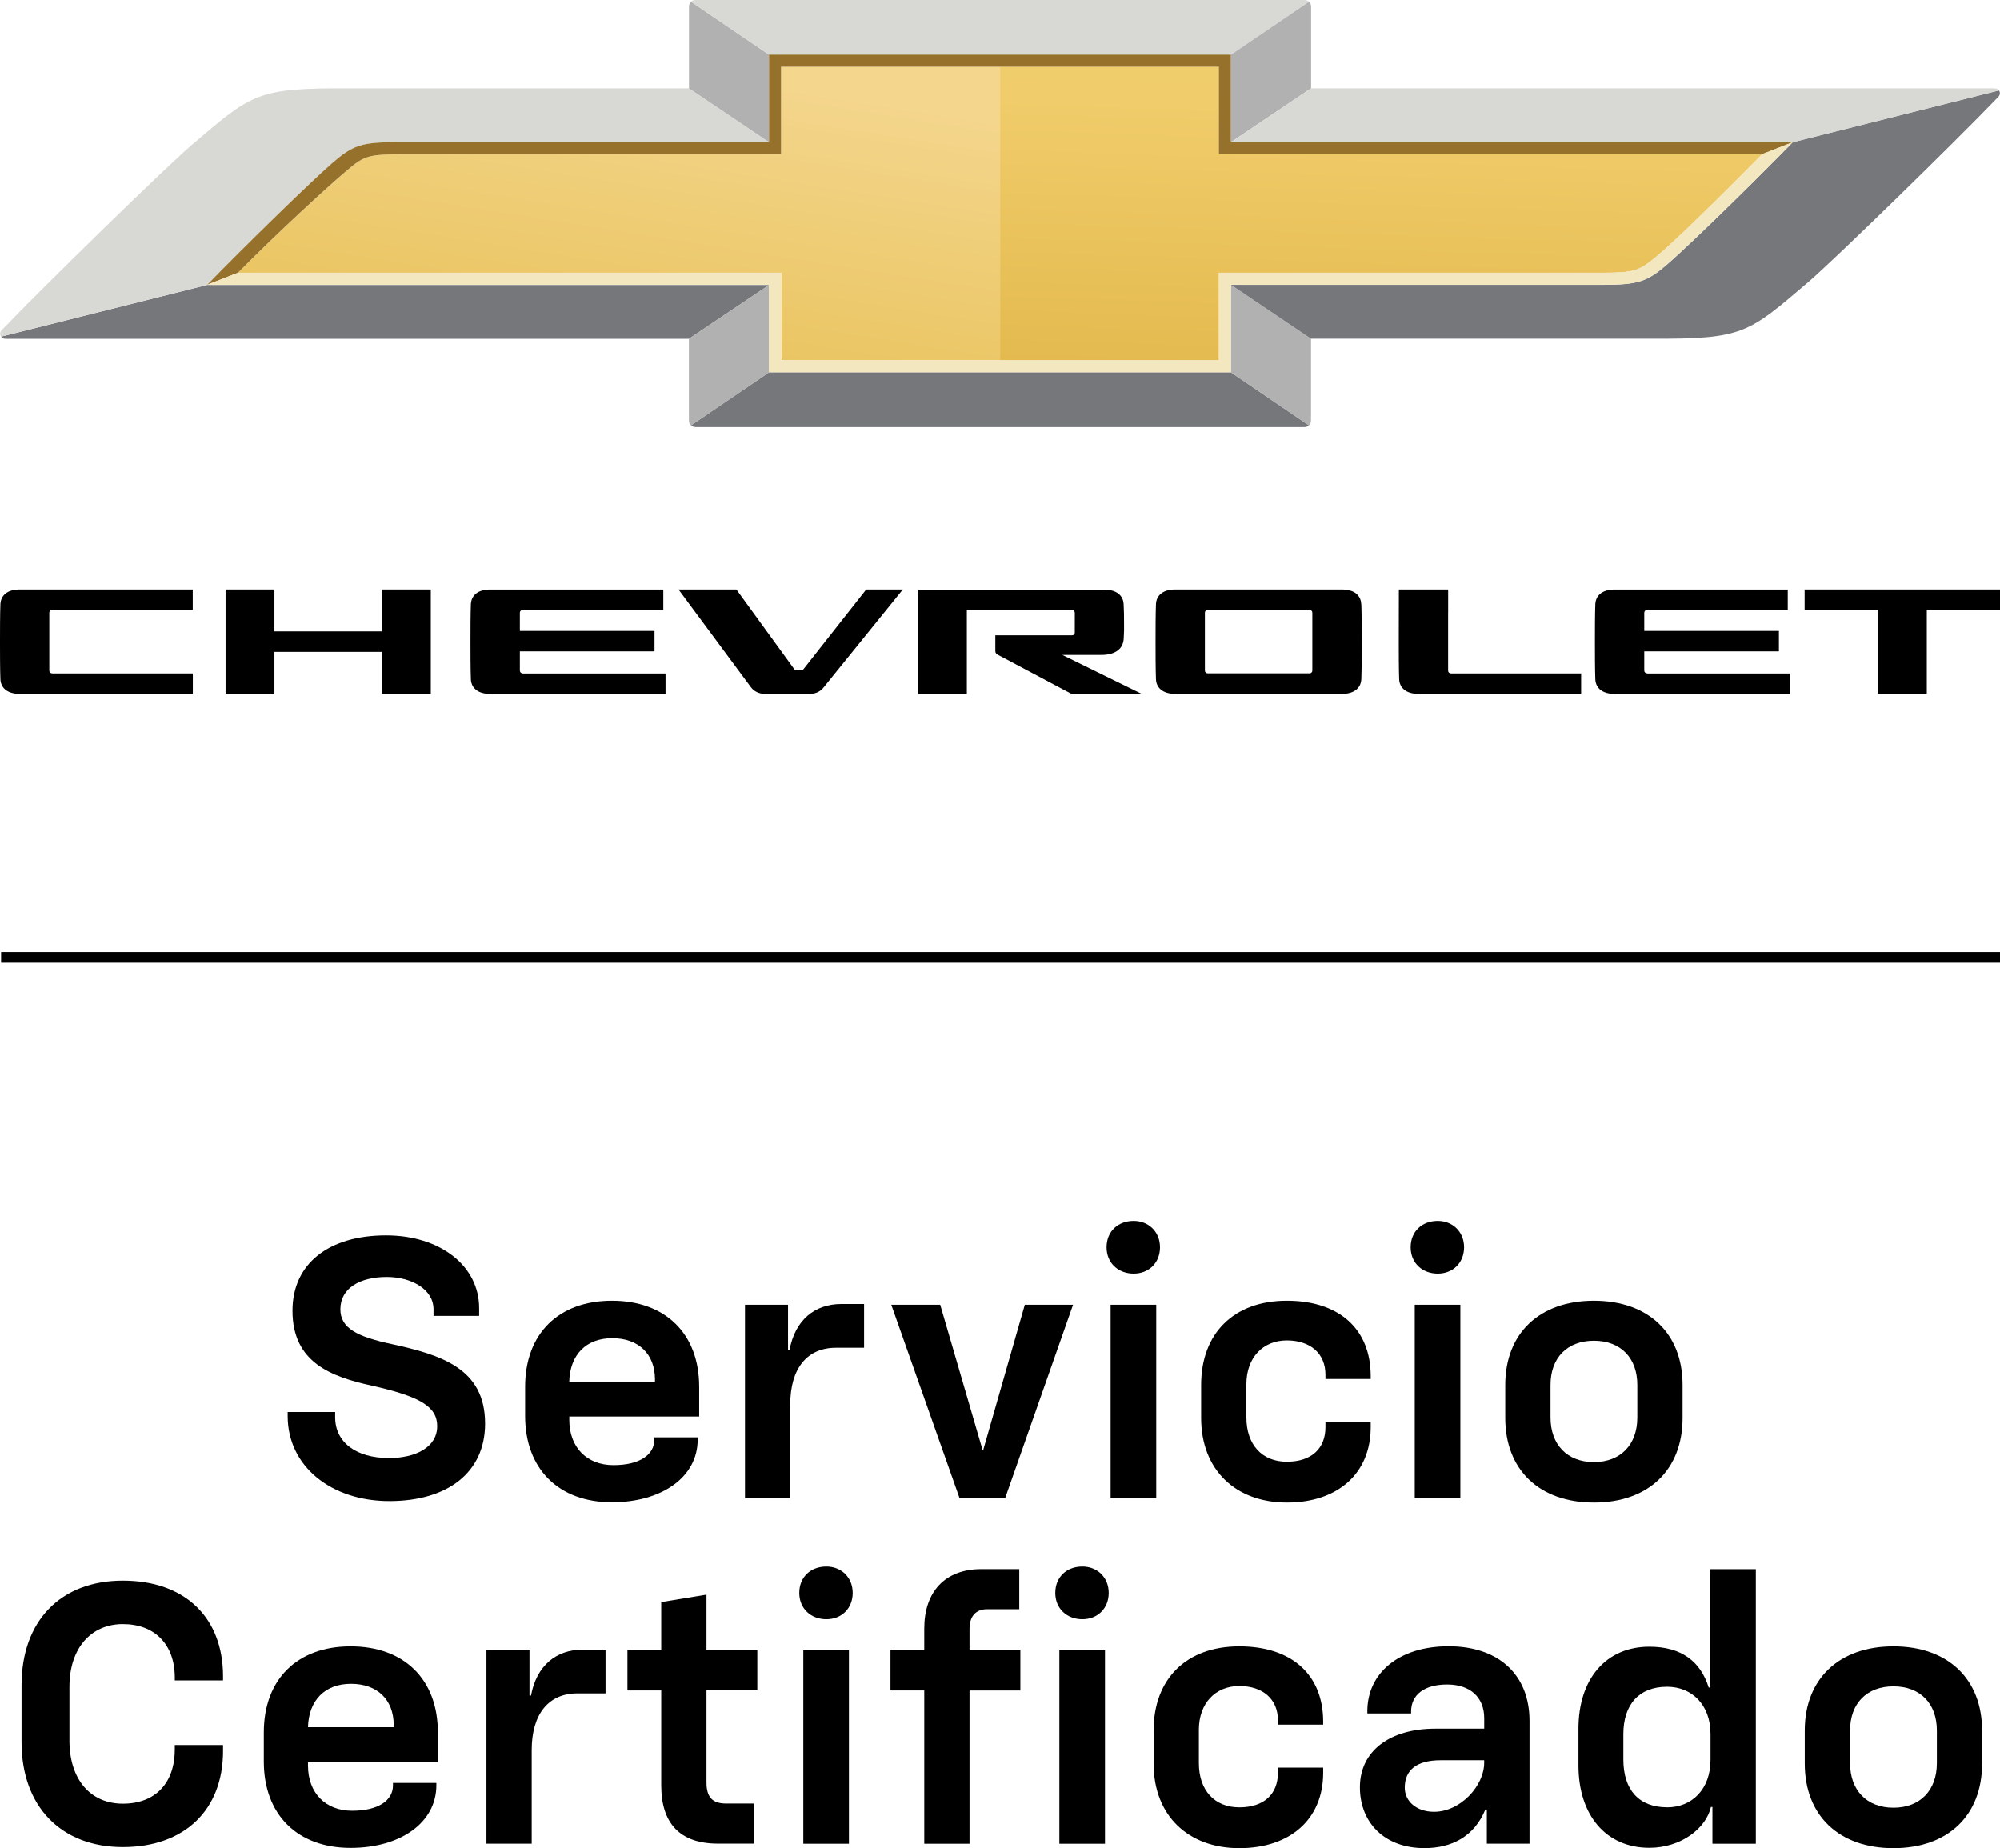 <?xml version="1.0" encoding="UTF-8"?>
<svg id="Layer_1" data-name="Layer 1" xmlns="http://www.w3.org/2000/svg" xmlns:xlink="http://www.w3.org/1999/xlink" viewBox="0 0 441 407.52">
  <defs>
    <style>
      .cls-1 {
        fill: url(#linear-gradient-2);
      }

      .cls-2 {
        fill: url(#linear-gradient);
      }

      .cls-3 {
        fill: #96712b;
      }

      .cls-4 {
        fill: #b1b1b1;
      }

      .cls-5 {
        fill: #f3e7c0;
      }

      .cls-6 {
        fill: #76777b;
      }

      .cls-7 {
        fill: #d8d8d5;
      }
    </style>
    <linearGradient id="linear-gradient" x1="-409.33" y1="4275.26" x2="-436.73" y2="4102.37" gradientTransform="translate(564 4230.44) scale(1 -1)" gradientUnits="userSpaceOnUse">
      <stop offset=".34" stop-color="#f4d68d"/>
      <stop offset="1" stop-color="#e1b63c"/>
    </linearGradient>
    <linearGradient id="linear-gradient-2" x1="-263.82" y1="4068" x2="-258.89" y2="4224.81" gradientTransform="translate(564 4230.44) scale(1 -1)" gradientUnits="userSpaceOnUse">
      <stop offset="0" stop-color="#d2a12a"/>
      <stop offset=".88" stop-color="#f0cc6a"/>
      <stop offset="1" stop-color="#f1ce6d"/>
    </linearGradient>
  </defs>
  <g>
    <path class="cls-2" d="M220.51,79.45V14.72h-48.26v19.3h-83.33c-7.6,0-8.54.29-12.26,3.44-4.27,3.61-15.37,13.76-24.18,22.69h119.79v19.3h48.26-.02Z"/>
    <path class="cls-1" d="M220.51,14.72v64.74h48.26v-19.3h84.05c7.6,0,8.56-.4,12.26-3.44,4.31-3.55,14.64-13.76,23.46-22.69h-119.79V14.72h-48.26.02Z"/>
    <path class="cls-6" d="M1.18,74.71h150.72l17.68-11.87H45.66L.24,74.23c.15.22.38.47.94.47Z"/>
    <path class="cls-4" d="M152.37.38c-.24.22-.45.6-.45,1.01v18.11l17.66,11.89V12.07L152.37.38Z"/>
    <path class="cls-6" d="M153.34,94.17h134.33c.36,0,.71-.15.94-.38l-17.19-11.69h-101.84l-17.21,11.69c.24.22.58.36.96.36v.02Z"/>
    <path class="cls-7" d="M169.58,31.37l-17.66-11.89h-74.97c-20.39-.09-21.37,1.16-34.61,12.43C36.83,36.59,9.85,62.93.35,72.82c-.4.42-.4,1.01-.11,1.41l45.44-11.42h.38-.38c8.81-9.04,22.59-22.51,27.53-26.8,4.56-3.97,6.49-4.64,14.26-4.66h82.11v.02Z"/>
    <path class="cls-4" d="M169.58,62.82l-17.68,11.89v18.07c0,.42.18.78.47,1.03l17.21-11.69v-19.3Z"/>
    <path class="cls-4" d="M288.63,93.81c.24-.22.45-.6.45-1.01v-18.11l-17.66-11.89v19.3l17.19,11.69.02.02Z"/>
    <path class="cls-7" d="M287.67,0h-134.33c-.36,0-.71.14-.96.38l17.21,11.69h101.84L288.63.36c-.24-.22-.58-.36-.96-.36Z"/>
    <path class="cls-6" d="M271.42,62.8l17.66,11.89h74.97c20.39.09,21.37-1.16,34.61-12.43,5.51-4.69,32.49-31.01,41.99-40.92.4-.42.4-1.01.13-1.41l-45.46,11.42c-8.81,9.04-22.59,22.51-27.53,26.8-4.56,3.97-6.49,4.64-14.26,4.66h-82.11Z"/>
    <path class="cls-4" d="M271.42,31.35l17.68-11.89V1.41c0-.42-.18-.78-.47-1.03l-17.21,11.69v19.3-.02Z"/>
    <path class="cls-7" d="M439.82,19.48h-150.72l-17.68,11.89h123.92l45.46-11.42c-.14-.22-.4-.45-.96-.45l-.02-.02Z"/>
    <path class="cls-3" d="M52.46,60.15c8.81-8.92,19.91-19.1,24.18-22.69,3.72-3.14,4.67-3.44,12.26-3.44h83.33V14.72h96.52v19.3h119.79l6.79-2.66h-123.92V12.05h-101.84v19.3h-82.11c-7.78,0-9.7.69-14.26,4.66-4.92,4.3-18.72,17.76-27.53,26.8l6.8-2.66h-.02Z"/>
    <path class="cls-5" d="M388.54,34.02c-8.81,8.92-19.15,19.14-23.48,22.67-3.76,3.1-4.67,3.44-12.26,3.44h-84.05v19.3h-96.52v-19.3H52.46l-6.8,2.66h123.9v19.3h101.84v-19.3h82.11c7.78,0,9.7-.69,14.26-4.66,4.92-4.3,18.73-17.74,27.53-26.79l-6.8,2.66h.04Z"/>
    <path d="M300.15,133.19c-.07-1.78-1.38-3.21-4.27-3.21h-36.72c-2.89,0-4.18,1.43-4.27,3.21-.09,2.12-.09,6.22-.09,8.3s0,6.11.09,8.3c.07,1.78,1.4,3.21,4.27,3.21h36.74c2.87,0,4.18-1.43,4.27-3.21.09-2.19.09-6.22.09-8.3s0-6.16-.09-8.3h-.02ZM289.37,147.87c0,.33-.27.6-.6.6h-22.49c-.33,0-.6-.27-.6-.6v-12.78c0-.33.27-.6.6-.6h22.49c.33,0,.6.27.6.6v12.78Z"/>
    <path d="M213.19,134.5h23.2c.33,0,.6.27.6.6v4.39c0,.33-.27.6-.6.6h-16.92v3.5c0,.27.15.52.38.69l16.44,8.74h15.48l-17.53-8.61h8.6c3.05,0,4.83-1.31,4.94-3.62.11-2.19.07-1.43.07-3.5s0-1.94-.09-4.06c-.07-1.78-1.38-3.21-4.27-3.21h-41.06v23h10.76v-18.5Z"/>
    <path d="M319.32,135.09v-5.11h-10.87c-.02,2.16-.02,9.93-.02,11.51,0,2.07,0,6.11.09,8.3.07,1.78,1.4,3.21,4.27,3.21h35.85v-4.51h-28.73c-.33,0-.6-.27-.6-.6v-12.8Z"/>
    <path d="M363.16,148.47c-.33,0-.6-.27-.6-.6v-4.24h29.69v-4.51h-29.69v-4.02c0-.33.27-.6.6-.6h31.04v-4.51h-38.16c-2.89,0-4.18,1.43-4.27,3.21-.09,2.12-.09,6.22-.09,8.3s0,6.11.09,8.3c.07,1.78,1.4,3.21,4.27,3.21h38.65v-4.51h-31.52v-.02Z"/>
    <path d="M441,129.98h-43.08v4.51h16.15v18.49h10.79v-18.49h16.14v-4.51Z"/>
    <path d="M191,129.98l-13.88,17.63c-.09.11-.22.18-.36.18h-1.22c-.15,0-.29-.07-.36-.18l-12.81-17.63h-12.76l15.95,21.53c.69.92,1.76,1.47,2.93,1.47h10.25c1.09,0,2.13-.49,2.82-1.34l17.52-21.66h-8.07Z"/>
    <path d="M115.23,148.47c-.33,0-.6-.27-.6-.6v-4.24h29.69v-4.51h-29.69v-4.02c0-.33.27-.6.6-.6h31.03v-4.51h-38.16c-2.89,0-4.18,1.43-4.27,3.21-.09,2.12-.09,6.22-.09,8.3s0,6.11.09,8.3c.07,1.78,1.4,3.21,4.27,3.21h38.65v-4.51h-31.52v-.02Z"/>
    <path d="M84.22,129.98v9.24h-23.71v-9.24h-10.77v23h10.77v-9.24h23.71v9.24h10.77v-23h-10.77Z"/>
    <path d="M11.47,148.47c-.33,0-.6-.27-.6-.6v-12.78c0-.33.27-.6.6-.6h31.03v-4.51H4.36c-2.89,0-4.18,1.43-4.27,3.21-.09,2.12-.09,6.22-.09,8.3s0,6.11.09,8.3c.07,1.78,1.4,3.21,4.27,3.21h38.16v-4.51H11.47v-.02Z"/>
  </g>
  <path d="M441,212.28v-2.35H.24v2.35h440.76Z"/>
  <g>
    <path d="M63.43,312.25v-.9h10.47v1.15c0,5.56,4.66,9,11.86,9,5.89,0,10.64-2.37,10.64-7.04,0-4.34-3.84-6.55-14.4-8.92-8.92-1.96-17.51-5.07-17.51-16.53,0-10.39,8.02-16.61,20.62-16.61,11.95,0,20.54,6.71,20.54,16.04v1.72h-10.06v-1.47c0-4.42-4.91-7.12-10.31-7.12-5.89,0-10.23,2.45-10.23,7.12,0,4.17,3.68,6.05,11.37,7.69,10.8,2.37,20.54,5.32,20.54,17.51,0,10.8-8.26,17.1-21.11,17.1s-22.42-7.69-22.42-18.74Z"/>
    <path d="M115.79,312.17v-6.38c0-11.7,7.36-18.98,19.15-18.98s19.23,7.28,19.23,18.98v6.55h-28.64v.74c0,6.05,3.85,9.98,9.74,9.98s9-2.37,9-5.56v-.57h9.57v.49c0,8.35-8.02,13.83-18.9,13.83-11.78,0-19.15-7.36-19.15-19.06ZM144.42,304.64v-.49c0-5.56-3.6-9.08-9.41-9.08s-9.33,3.68-9.49,9.57h18.9Z"/>
    <path d="M164.27,287.7h9.49v9.98h.33c1.23-6.63,5.56-10.15,11.45-10.15h4.99v9.65h-6.22c-6.3,0-10.06,4.5-10.06,12.52v20.62h-9.98v-42.63Z"/>
    <path d="M196.52,287.7h10.8l9.33,31.99h.16l9.16-31.99h10.64l-14.97,42.63h-10.06l-15.05-42.63Z"/>
    <path d="M249.97,269.21c3.27,0,5.81,2.37,5.81,5.81s-2.46,5.81-5.81,5.81-5.97-2.29-5.97-5.81,2.54-5.81,5.97-5.81ZM244.89,287.7h10.06v42.63h-10.06v-42.63Z"/>
    <path d="M264.85,312.66v-7.28c0-11.37,7.2-18.57,18.9-18.57s18.49,6.38,18.49,16.61v.65h-9.98v-.98c0-4.58-3.27-7.53-8.51-7.53s-8.92,3.76-8.92,9.65v7.36c0,5.97,3.44,9.74,8.92,9.74s8.51-2.95,8.51-7.61v-1.15h9.98v1.15c0,10.15-7.2,16.61-18.49,16.61s-18.9-7.2-18.9-18.65Z"/>
    <path d="M317.02,269.21c3.27,0,5.81,2.37,5.81,5.81s-2.46,5.81-5.81,5.81-5.97-2.29-5.97-5.81,2.54-5.81,5.97-5.81ZM311.95,287.7h10.06v42.63h-10.06v-42.63Z"/>
    <path d="M331.91,312.66v-7.28c0-11.37,7.53-18.57,19.55-18.57s19.55,7.2,19.55,18.57v7.28c0,11.45-7.53,18.65-19.55,18.65s-19.55-7.2-19.55-18.65ZM351.46,322.39c5.89,0,9.57-3.85,9.57-9.82v-7.2c0-5.97-3.68-9.74-9.57-9.74s-9.57,3.76-9.57,9.74v7.2c0,5.97,3.68,9.82,9.57,9.82Z"/>
    <path d="M4.75,384.12v-12.52c0-14.15,8.59-23.07,22.34-23.07s22.09,8.18,22.09,21.11v.9h-10.64v-.65c0-7.28-4.42-11.78-11.45-11.78s-11.78,5.32-11.78,13.83v11.86c0,8.51,4.58,13.91,11.78,13.91s11.45-4.58,11.45-11.95v-.98h10.64v1.31c0,13.01-8.51,21.19-22.09,21.19s-22.34-8.92-22.34-23.15Z"/>
    <path d="M58.17,388.38v-6.38c0-11.7,7.36-18.98,19.15-18.98s19.23,7.28,19.23,18.98v6.55h-28.64v.74c0,6.05,3.85,9.98,9.74,9.98s9-2.37,9-5.56v-.57h9.57v.49c0,8.35-8.02,13.83-18.9,13.83-11.78,0-19.15-7.36-19.15-19.06ZM86.81,380.85v-.49c0-5.56-3.6-9.08-9.41-9.08s-9.33,3.68-9.49,9.57h18.9Z"/>
    <path d="M107.26,363.91h9.49v9.98h.33c1.23-6.63,5.56-10.15,11.45-10.15h4.99v9.65h-6.22c-6.3,0-10.06,4.5-10.06,12.52v20.62h-9.98v-42.63Z"/>
    <path d="M145.8,393.69v-20.95h-7.45v-8.84h7.45v-10.64l9.98-1.64v12.27h11.21v8.84h-11.21v20.29c0,3.19,1.23,4.66,4.34,4.66h6.14v8.84h-7.94c-8.43,0-12.52-4.5-12.52-12.85Z"/>
    <path d="M182.21,345.42c3.27,0,5.81,2.37,5.81,5.81s-2.46,5.81-5.81,5.81-5.97-2.29-5.97-5.81,2.54-5.81,5.97-5.81ZM177.13,363.91h10.06v42.63h-10.06v-42.63Z"/>
    <path d="M203.8,372.75h-7.45v-8.84h7.45v-4.83c0-8.02,4.5-13.09,12.6-13.09h8.35v8.84h-7.04c-2.7,0-3.93,1.72-3.93,4.34v4.75h11.21v8.84h-11.21v33.79h-9.98v-33.79Z"/>
    <path d="M238.66,345.42c3.27,0,5.81,2.37,5.81,5.81s-2.46,5.81-5.81,5.81-5.97-2.29-5.97-5.81,2.54-5.81,5.97-5.81ZM233.59,363.91h10.06v42.63h-10.06v-42.63Z"/>
    <path d="M254.37,388.87v-7.28c0-11.37,7.2-18.57,18.9-18.57s18.49,6.38,18.49,16.61v.65h-9.98v-.98c0-4.58-3.27-7.53-8.51-7.53s-8.92,3.76-8.92,9.65v7.36c0,5.97,3.44,9.74,8.92,9.74s8.51-2.95,8.51-7.61v-1.15h9.98v1.15c0,10.15-7.2,16.61-18.49,16.61s-18.9-7.2-18.9-18.65Z"/>
    <path d="M299.86,394.1c0-8.1,6.71-12.93,16.61-12.93h10.8v-2.29c0-4.66-3.11-7.45-8.18-7.45s-7.94,2.29-7.94,5.97v.41h-9.65v-.49c0-8.35,6.87-14.32,17.92-14.32s17.84,6.3,17.84,16.45v27.08h-9.41v-7.53h-.33c-2.45,5.97-7.45,8.51-13.42,8.51-8.84,0-14.24-5.65-14.24-13.42ZM316.22,399.5c5.81,0,11.04-5.73,11.04-10.8v-.57h-9.57c-5.48,0-7.94,2.29-7.94,6.05,0,3.03,2.62,5.32,6.46,5.32Z"/>
    <path d="M348.05,389.28v-8.1c0-10.96,6.05-18.08,15.63-18.08,7.12,0,11.29,3.27,13.09,9h.33v-26.1h10.06v60.54h-9.57v-8.1h-.33c-1.06,4.66-6.54,9-13.58,9-9.57,0-15.63-7.2-15.63-18.16ZM367.6,398.52c5.4,0,9.57-3.93,9.57-10.47v-5.73c0-6.46-4.17-10.39-9.57-10.39-6.22,0-9.65,3.93-9.65,10.47v5.56c0,6.71,3.44,10.55,9.65,10.55Z"/>
    <path d="M397.95,388.87v-7.28c0-11.37,7.53-18.57,19.55-18.57s19.55,7.2,19.55,18.57v7.28c0,11.45-7.53,18.65-19.55,18.65s-19.55-7.2-19.55-18.65ZM417.51,398.6c5.89,0,9.57-3.85,9.57-9.82v-7.2c0-5.97-3.68-9.74-9.57-9.74s-9.57,3.76-9.57,9.74v7.2c0,5.97,3.68,9.82,9.57,9.82Z"/>
  </g>
</svg>